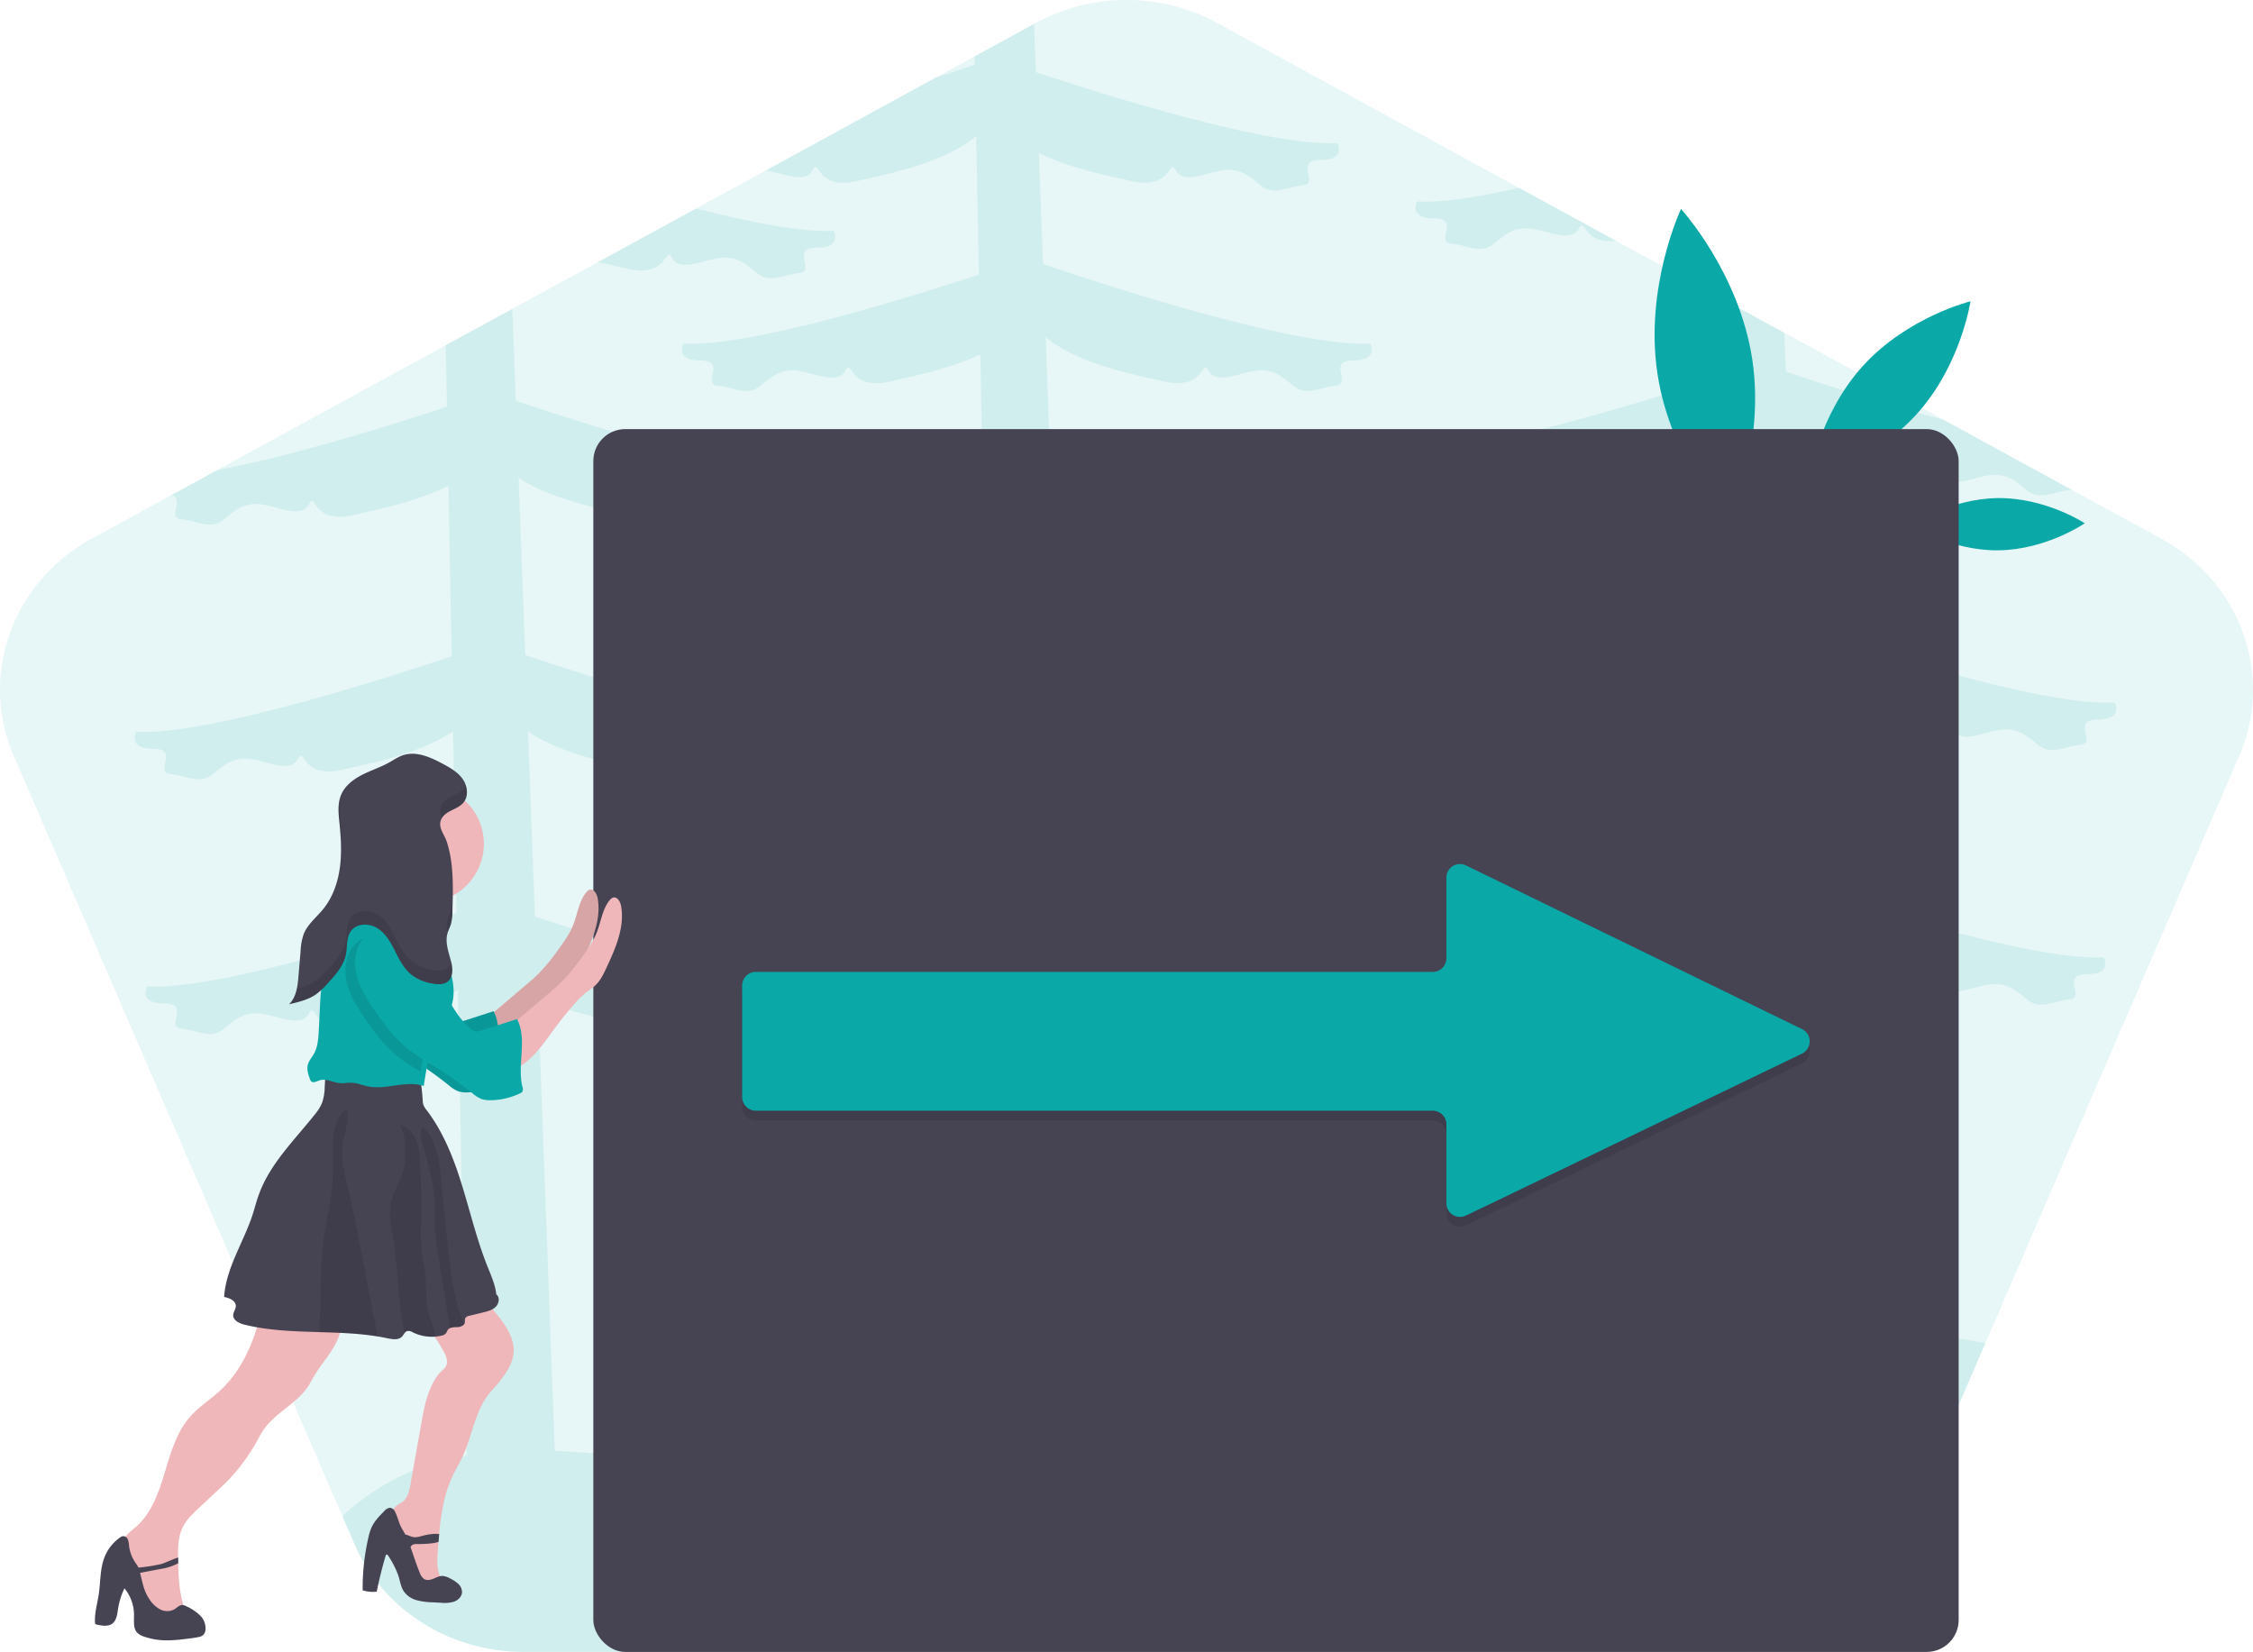 <svg id="b1edf876-5da0-4179-85bc-2c7718e75d01" data-name="Layer 1" xmlns="http://www.w3.org/2000/svg" width="1153.45" height="845.67" viewBox="0 0 1153.45 845.67"><title>moving forward</title><path d="M1169.66,414.15,1039.72,714.78,995.26,817.63c-14.44,33.39-48.57,55.18-86.46,55.18H291.2c-37.89,0-72-21.79-86.46-55.18l-6.2-14.35L30.34,414.15c-17.89-41.4-.79-89,40-111.3l40.8-22.28,23.34-12.75L251.5,203.9l34.08-18.62,43.94-24,50.07-27.35,35.74-19.51,87-47.54L522.29,56l30.38-16.6.85-.45a97.46,97.46,0,0,1,93,0L801,123.36l49.58,27.09h0l50.88,27.79,35.29,19.27,81.67,44.59h0l65.4,35.73h0l45.8,25C1170.45,325.12,1187.55,372.75,1169.66,414.15Z" transform="translate(-23.28 -27.16)" fill="#0aa8a7" opacity="0.1"/><path d="M343.9,164.61c-3.75-.9-8.75-2-14.38-3.32l50.07-27.35c27.81,7.08,54.56,12.28,70.49,11.33,0,0,4.78,8.72-8.74,8.72s-.41,12.14-8.76,12.9-15.11,5.68-21.87,0-11.13-8.72-19.48-7.59-19.89,7.2-23.87,0S366.17,169.91,343.9,164.61Z" transform="translate(-23.28 -27.16)" fill="#0aa8a7" opacity="0.1"/><path d="M748.8,130.31c12.38.73,31.34-2.25,52.24-7l49.58,27.09c-17.55,2.11-15.41-12.8-19.1-6.11-4,7.2-15.52,1.13-23.87,0s-12.72,1.89-19.48,7.59-13.52.75-21.87,0,4.76-12.9-8.76-12.9S748.8,130.31,748.8,130.31Z" transform="translate(-23.28 -27.16)" fill="#0aa8a7" opacity="0.1"/><path d="M1097.15,395.52c13.52,0,8.75-8.73,8.75-8.73C1069,389,973.81,358.1,942.37,347.48L939,256.79c17.09,11.28,42.85,16,55.11,19,22.27,5.3,19.49-12.52,23.46-5.31s15.51,1.13,23.87,0,12.72,1.89,19.48,7.58,13.52.75,21.87,0a5.22,5.22,0,0,0,1.09-.19l-65.4-35.73h0c-32.5-8.74-64.63-19.24-80.93-24.75l-.74-19.84-35.29-19.27.79,42.2c-38.18,12.61-119.92,38-153.5,36,0,0-4.78,8.72,8.74,8.72s.41,12.14,8.76,12.9,15.11,5.69,21.87,0,11.13-8.72,19.48-7.58,19.89,7.2,23.87,0,1.19,10.61,23.46,5.31c10.68-2.55,31.57-6.49,48.09-14.91l1.63,87.31c-33.3,11.2-125.34,40.79-161.51,38.63,0,0-4.77,8.73,8.75,8.73s.4,12.14,8.75,12.89,15.11,5.69,21.87,0,11.14-8.72,19.49-7.58,19.88,7.2,23.86,0,1.19,10.61,23.47,5.31c12.49-3,39-7.87,56-19.6l1.75,93c-35.61,11.88-123.28,39.68-158.38,37.59,0,0-4.78,8.72,8.74,8.72S758,538,766.3,538.8s15.11,5.68,21.87,0,11.13-8.73,19.48-7.59,19.89,7.2,23.87,0,1.19,10.61,23.46,5.31c11.75-2.8,35.9-7.3,52.94-17.6l3.87,205.22h0c-40.23,13.11-78.93,31.66-121,37.33-70.26,9.47-142-18-211.95-17.3l-5.52-148.49c16,7.47,35.16,11.11,45.22,13.51,22.28,5.3,19.5-12.51,23.47-5.31s15.51,1.13,23.86,0,12.73,1.89,19.49,7.59,13.52.75,21.87,0-4.76-12.9,8.76-12.9,8.74-8.72,8.74-8.72c-33.42,2-114.54-23.13-153-35.79l-3.52-94.74c17.09,11.66,43.45,16.52,55.9,19.49,22.27,5.3,19.49-12.51,23.46-5.31s15.52,1.13,23.87,0,12.72,1.89,19.48,7.59,13.52.74,21.88,0-4.77-12.9,8.75-12.9,8.74-8.72,8.74-8.72c-36.92,2.2-132.08-28.7-163.52-39.32l-3.38-90.69c17.1,11.28,42.86,16,55.11,19,22.28,5.3,19.5-12.52,23.47-5.31s15.51,1.13,23.86,0,12.73,1.89,19.49,7.58,13.52.75,21.87,0-4.76-12.89,8.76-12.89,8.74-8.72,8.74-8.72C688.1,331.28,594.17,300.88,562,290l-3.36-90.23c16.66,13.88,46.45,19.32,59.92,22.53,22.28,5.3,19.5-12.51,23.47-5.31s15.51,1.13,23.86,0,12.73,1.89,19.49,7.59,13.52.75,21.87,0-4.76-12.9,8.76-12.9,8.74-8.72,8.74-8.72c-38.65,2.31-141.11-31.66-167.5-40.67l-2.1-56.75c16.25,7.92,36.24,11.7,46.6,14.17,22.27,5.3,19.49-12.52,23.46-5.31s15.52,1.13,23.87,0,12.72,1.89,19.48,7.58,13.52.75,21.87,0-4.76-12.9,8.76-12.9,8.74-8.72,8.74-8.72c-33.83,2-116.51-23.73-154.33-36.24l-.92-24.73L522.29,56l.08,4.24c-4.86,1.65-11.73,4-20,6.64l-87,47.54c8.35,1.14,19.85,7.18,23.82,0s1.19,10.61,23.47,5.31c13.6-3.25,43.87-8.77,60.43-23l1.34,71C485.29,180.62,406.15,205,373.24,203c0,0-4.77,8.72,8.75,8.72s.4,12.14,8.75,12.9,15.12,5.68,21.88,0,11.13-8.72,19.48-7.59,19.89,7.2,23.87,0,1.19,10.61,23.46,5.31c10.17-2.42,29.63-6.12,45.73-13.74l1.59,84.53c-38.18,12.61-119.92,38-153.51,36,0,0-4.77,8.72,8.75,8.72s.4,12.14,8.75,12.89,15.12,5.69,21.88,0,11.13-8.72,19.48-7.58,19.89,7.2,23.87,0,1.19,10.61,23.46,5.31c10.67-2.54,31.57-6.49,48.08-14.91l1.64,87.31C495.84,432,403.8,461.62,367.64,459.47c0,0-4.78,8.72,8.74,8.72s.41,12.14,8.76,12.9,15.11,5.68,21.87,0,11.13-8.72,19.48-7.59,19.89,7.2,23.87,0,1.19,10.61,23.47,5.31c12.48-3,39-7.87,56.05-19.6l1.75,93.05C496,564.15,408.35,591.94,373.24,589.85c0,0-4.77,8.72,8.75,8.72s.4,12.14,8.75,12.9,15.12,5.68,21.88,0,11.13-8.72,19.48-7.59,19.89,7.2,23.87,0,1.19,10.61,23.46,5.31c11.75-2.8,35.9-7.3,52.94-17.6l3,157.29h0l-1.27.28C505.75,755.63,479.5,769,451,774.55c-46.5,9.09-96.38-2.78-143.7-4.66L298.67,538c16,7.47,35.16,11.11,45.23,13.51,22.27,5.3,19.49-12.51,23.46-5.31s15.51,1.13,23.87,0,12.72,1.89,19.48,7.59,13.52.75,21.87,0-4.76-12.9,8.76-12.9,8.74-8.72,8.74-8.72c-33.42,2-114.54-23.13-152.95-35.79l-3.52-94.74c17.08,11.66,43.45,16.52,55.89,19.49,22.28,5.3,19.5-12.51,23.46-5.31s15.52,1.13,23.87,0,12.73,1.89,19.49,7.59,13.52.74,21.87,0-4.77-12.9,8.75-12.9,8.75-8.72,8.75-8.72c-36.93,2.2-132.09-28.7-163.53-39.32l-3.38-90.69c17.1,11.29,42.86,16,55.12,19,22.27,5.3,19.49-12.52,23.46-5.31s15.51,1.13,23.87,0S404,287.3,410.71,293s13.52.74,21.87,0-4.76-12.9,8.76-12.9,8.74-8.72,8.74-8.72c-36.63,2.19-130.57-28.21-162.75-39.07l-1.75-47L251.5,203.9l.59,31.5c-27.89,9.22-79,25.24-117.64,32.42l-23.34,12.75c6.92,2.26-2.38,11.75,5,12.43,8.35.74,15.11,5.68,21.87,0s11.13-8.73,19.48-7.59,19.89,7.2,23.87,0,1.19,10.61,23.46,5.31c10.68-2.54,31.57-6.49,48.09-14.91l1.63,87.31c-33.3,11.2-125.34,40.8-161.51,38.64,0,0-4.77,8.72,8.75,8.72s.4,12.14,8.75,12.9,15.11,5.68,21.87,0,11.14-8.72,19.49-7.59,19.88,7.2,23.86,0,1.19,10.61,23.47,5.31c12.49-3,39-7.87,56.05-19.6L257,494.55c-35.61,11.89-123.28,39.68-158.38,37.59,0,0-4.78,8.72,8.74,8.72s.4,12.14,8.76,12.9,15.11,5.68,21.87,0,11.13-8.72,19.48-7.59,19.89,7.2,23.87,0,1.19,10.61,23.46,5.31c11.75-2.8,35.9-7.3,52.94-17.6l4.49,238.4h0a128.79,128.79,0,0,0-34.67,11,122.92,122.92,0,0,0-29,20l6.2,14.35c14.44,33.39,48.57,55.18,86.46,55.18H908.8c37.89,0,72-21.79,86.46-55.18l44.46-102.85A233.66,233.66,0,0,0,955.93,713h0l-7-190c16,7.47,35.16,11.1,45.23,13.51,22.27,5.3,19.49-12.52,23.46-5.31s15.51,1.13,23.87,0,12.72,1.89,19.48,7.59,13.52.74,21.87,0-4.76-12.9,8.76-12.9,8.74-8.72,8.74-8.72c-33.42,2-114.54-23.13-152.95-35.79l-3.52-94.74c17.08,11.65,43.45,16.52,55.89,19.49,22.28,5.3,19.5-12.52,23.46-5.31s15.52,1.13,23.87,0,12.73,1.89,19.49,7.58,13.52.75,21.87,0S1083.63,395.52,1097.15,395.52Z" transform="translate(-23.28 -27.16)" fill="#0aa8a7" opacity="0.1"/><path d="M920.37,211.13c6.76,44.56-12,84.37-12,84.37s-29.77-32.44-36.53-77,12.05-84.37,12.05-84.37S913.61,166.57,920.37,211.13Z" transform="translate(-23.28 -27.16)" fill="#0aa8a7"/><path d="M1046.07,282.15c24.53-.27,44.56,12.88,44.56,12.88s-19.74,13.59-44.27,13.86S1001.8,296,1001.8,296,1021.54,282.41,1046.07,282.15Z" transform="translate(-23.28 -27.16)" fill="#0aa8a7"/><path d="M977.09,214.41c-22.83,25.09-27.66,57.88-27.66,57.88s32.18-7.9,55-33,27.66-57.88,27.66-57.88S999.92,189.31,977.09,214.41Z" transform="translate(-23.28 -27.16)" fill="#0aa8a7"/><rect x="303.76" y="219.67" width="699" height="626" rx="16.37" fill="#464353"/><g opacity="0.1"><path d="M945.86,571.54,928.28,580l-142,68.46-12.53,6a7,7,0,0,1-9.47-3.67,6.87,6.87,0,0,1-.5-2.59V607.76a7,7,0,0,0-6.95-7H410.23a7,7,0,0,1-7-6.95v-57.1a7,7,0,0,1,7-7h346.6a7,7,0,0,0,6.95-6.95V481.42a6.87,6.87,0,0,1,.5-2.59,7,7,0,0,1,9.49-3.65l12.51,6.09,142,69.18L945.89,559A7,7,0,0,1,945.86,571.54Z" transform="translate(-23.28 -27.16)"/></g><path d="M945.86,566.54,928.28,575l-142,68.46-12.53,6a7,7,0,0,1-9.47-3.67,6.87,6.87,0,0,1-.5-2.59V602.76a7,7,0,0,0-6.95-7H410.23a7,7,0,0,1-7-6.95v-57.1a7,7,0,0,1,7-7h346.6a7,7,0,0,0,6.95-6.95V476.42a6.87,6.87,0,0,1,.5-2.59,7,7,0,0,1,9.49-3.65l12.51,6.09,142,69.18L945.89,554A7,7,0,0,1,945.86,566.54Z" transform="translate(-23.28 -27.16)" fill="#0aa8a7"/><path d="M198.11,703.13c.34,8.36-5,15.77-10,22.43a84,84,0,0,0-6.15,9.8c-5.5,9.8-17.32,14.46-23.72,23.7-1.55,2.24-2.75,4.7-4.1,7.07a94.47,94.47,0,0,1-17.28,22l-11.57,10.84c-3.29,3.08-6.65,6.25-8.6,10.32-2.23,4.69-2.35,10-2.22,15.25,0,.58,0,1.15,0,1.72,0,.4,0,.79,0,1.19.2,6.35.49,12.73,2,18.88.5,2,1.12,4.1.34,6-.83,2-3,3.11-5.11,3.81-2.26.75-4.74,1.26-7,.47s-3.82-2.74-5.21-4.66c-6.75-9.3-9.49-20.78-13.51-31.55-.84-2.24.06-4.8,1.54-6.67a38.39,38.39,0,0,1,5.28-4.82c8-7,11.69-17.5,14.75-27.64s6-20.75,12.95-28.71c4.52-5.17,10.45-8.87,15.49-13.53,12.55-11.62,18.82-28.58,22.1-45.38a34.3,34.3,0,0,1,11.7-.15l20.63,2.74c2.23.3,4.67.71,6.12,2.42A7.43,7.43,0,0,1,198.11,703.13Z" transform="translate(-23.28 -27.16)" fill="#efb7b9"/><path d="M286.17,720.17a21.93,21.93,0,0,1-3.23,8.76,78.75,78.75,0,0,1-8.46,10.75c-7.88,9-9.21,21.92-14.23,32.81-1.63,3.54-3.65,6.88-5.3,10.4-4.33,9.26-5.92,19.45-6.86,29.69-.12,1.32-.23,2.64-.33,3.95-.14,1.63-.25,3.26-.37,4.88-.31,4.29-.58,8.8,1.23,12.7.93,2,2.45,3.66,2.51,5.87-3.1,3-8.42,2.66-12,.22s-5.81-6.4-7.62-10.35a95.21,95.21,0,0,1-7.15-22.71c-.55-3-.8-6.47,1.33-8.63,1.07-1.08,2.56-1.62,3.76-2.56,2.63-2.06,3.39-5.66,4-9q3-17,6.07-34a82.55,82.55,0,0,1,1.77-8.23C243,738.73,245.6,732,250.52,728a5.11,5.11,0,0,0,1.55-4.69,14.23,14.23,0,0,0-1.92-4.76c-3.67-6.56-8.05-13.14-14.65-16.74a75.69,75.69,0,0,1,23.07-13.22,9.16,9.16,0,0,1,4.75-.81,8.07,8.07,0,0,1,2.46,1c4.53,2.54,8,6.54,11.32,10.54C282.05,705.34,287,712.42,286.17,720.17Z" transform="translate(-23.28 -27.16)" fill="#efb7b9"/><path d="M125.64,854.09a24.68,24.68,0,0,0-7-4.65,4.85,4.85,0,0,0-1.9-.63c-1.61-.08-2.82,1.37-4.2,2.21a7.76,7.76,0,0,1-7.34,0,15,15,0,0,1-5.47-5.24c-2.94-4.34-3.52-8.67-4.74-13.43l12.82-2.42a27,27,0,0,0,6.7-2.52c0-.4,0-.79,0-1.19,0-.57,0-1.14,0-1.72-2.37.71-7.4,3-8.59,3.31a89.32,89.32,0,0,1-11.72,1.86c-.61-1.21-1.49-2.26-2.2-3.45a19.66,19.66,0,0,1-2.67-7.83,9.89,9.89,0,0,0-.63-3.2A2.54,2.54,0,0,0,86,813.6a3.44,3.44,0,0,0-1.15.57,22.3,22.3,0,0,0-8,10c-2.41,6-2.06,12.74-3,19.15-.72,4.8-2.2,9.56-1.94,14.41a1,1,0,0,0,1,1.13c2.67.59,5.74,1.1,7.91-.56s2.48-4.8,2.9-7.53A37,37,0,0,1,87,840.27a21.73,21.73,0,0,1,4.89,14.41c0,2.89-.36,6.17,1.62,8.28a8.35,8.35,0,0,0,3.45,2,34.43,34.43,0,0,0,8.14,1.78c5,.48,10.09-.15,15.1-.78,1.58-.2,3.17-.4,4.74-.75a5,5,0,0,0,2.21-.92,4.07,4.07,0,0,0,1.3-2.53A9.22,9.22,0,0,0,125.64,854.09Z" transform="translate(-23.28 -27.16)" fill="#464353"/><path d="M257.92,838a16.44,16.44,0,0,0-4.1-2.72,9.32,9.32,0,0,0-4-1.35c-1.63,0-3.12.8-4.63,1.42s-3.28,1-4.7.2a6.37,6.37,0,0,1-2.33-3.31c-1.8-4.3-3.16-8.78-4.73-13.16a3.3,3.3,0,0,1,1.55-1.29,4.87,4.87,0,0,1,1.52-.18c2,0,8.08,0,11.31-1.12.1-1.31.21-2.63.33-3.95-2.5-.52-6.79.38-7.92.69-1.85.47-3.74,1.16-5.61.76-1.3-.27-2.53-1.06-3.8-1.23-.6-1.11-1.25-2.18-1.87-3.27-1.58-2.8-2.07-6.06-3.61-8.77a3,3,0,0,0-2.48-1.67,4.32,4.32,0,0,0-2.82,1.66c-2.55,2.59-5.17,5.27-6.63,8.6a26.17,26.17,0,0,0-1.44,4.66,113.68,113.68,0,0,0-3,27.32,17,17,0,0,0,7.2.68q1.86-9.28,4.55-18.37a.92.92,0,0,1,.35-.57c.39-.21.8.22,1,.6a46.77,46.77,0,0,1,5.26,10.45c.81,2.63,1.18,5.48,2.71,7.77a11.9,11.9,0,0,0,6.71,4.54,35.7,35.7,0,0,0,8.19,1.06l4.1.2a17.12,17.12,0,0,0,6.62-.52c2.1-.73,4-2.52,4.16-4.74A5.82,5.82,0,0,0,257.92,838Z" transform="translate(-23.28 -27.16)" fill="#464353"/><path d="M277.15,696.08c-1.68,1.72-4.15,2.37-6.49,2.94l-7.11,1.73a2.91,2.91,0,0,0-2,1.13c-.41.74-.12,1.67-.32,2.49a2.11,2.11,0,0,1-.45.88,5.18,5.18,0,0,1-3.66,1.31,9.38,9.38,0,0,0-3.45.51,2.79,2.79,0,0,0-1.16.94c-.36.52-.51,1.16-.89,1.66a4.12,4.12,0,0,1-2.46,1.28,21.32,21.32,0,0,1-3,.46,22,22,0,0,1-11.5-2.17,4.11,4.11,0,0,0-2.88-.69,2.78,2.78,0,0,0-1.43,1.15,18.09,18.09,0,0,1-1.19,1.64c-1.84,2-5,1.46-7.65.9-1.63-.35-3.27-.65-4.91-.92-9.8-1.6-19.79-1.92-29.77-2.21-12.9-.39-25.8-.74-38.29-3.79-2.72-.66-6-2.22-5.87-5,.09-1.59,1.35-3,1.34-4.56,0-2.72-3.33-4.18-6-4.63,1-14.86,9.89-27.87,14.54-42,1.16-3.51,2-7.11,3.31-10.58,5.66-15.64,18.09-27.64,28.43-40.66a24.32,24.32,0,0,0,3.86-6.09,26.55,26.55,0,0,0,1.37-8.23l.57-9.79c15.33-.72,30.22-.43,45.22,2.81a3.07,3.07,0,0,1,3.16,3q.87,5.37,1.22,10.79a8.91,8.91,0,0,0,.34,2.36,9.79,9.79,0,0,0,1.62,2.67c8.68,11.38,14,25,18.2,38.64s7.54,27.66,12.82,41c1.82,4.6,4.2,9.77,4.68,14.7C279.25,691.16,278.83,694.35,277.15,696.08Z" transform="translate(-23.28 -27.16)" fill="#464353"/><path d="M216.61,711.32c-9.8-1.6-19.79-1.92-29.77-2.21q.41-13.8.83-27.6c.19-6.12.37-12.25,1.1-18.32,1-8.64,3.14-17.11,4.2-25.74a114.11,114.11,0,0,0,.83-14.9c-.05-5.07-.41-10.17.42-15.17.68-4.11,2.48-9.93,6.28-12.18,2.54,3.48-1.36,13.2-1.82,17.36-.94,8.66,1.4,17.29,3.41,25.76,2.42,10.17,4.4,20.44,6.37,30.71Q212.54,690.17,216.61,711.32Z" transform="translate(-23.28 -27.16)" opacity="0.1"/><path d="M246.17,711.41a22,22,0,0,1-11.5-2.17,4.11,4.11,0,0,0-2.88-.69,2.78,2.78,0,0,0-1.43,1.15c-3.38-16.05-3.2-32.75-5.87-49-1-5.78-2.28-11.68-1.16-17.43,1.2-6.14,5.07-11.47,6.58-17.54,1-4,.92-8.13.85-12.22s-1.27-6.84-2.61-10.49c3.56.59,6.46,4.08,7.89,7.23,1.75,3.84,2.08,8.15,2.31,12.37.56,10.19.65,20.39.5,30.59a113.2,113.2,0,0,0,.32,14.27c.52,4.67,1.67,9.26,2.05,13.94.44,5.62-.22,11.37,1.15,16.84C243.47,702.67,245.86,707.07,246.17,711.41Z" transform="translate(-23.28 -27.16)" opacity="0.1"/><path d="M260.76,705.25a5.18,5.18,0,0,1-3.66,1.31,9.38,9.38,0,0,0-3.45.51q-3-18.3-5.93-36.58A124.18,124.18,0,0,1,246,656.92c-.26-5.27.15-10.55-.22-15.81-.45-6.47-2.07-12.77-3.62-19-.92-3.73-5.14-14.85-2.78-18,3.68,2.38,5.92,7.47,7.17,11.53A73.55,73.55,0,0,1,249,630l2.82,28.22c1.56,15.61,3.17,31.42,8.62,46.14C260.55,704.66,260.66,705,260.76,705.25Z" transform="translate(-23.28 -27.16)" opacity="0.1"/><path d="M291.72,532.1c2.64-2.23,5.28-4.47,7.7-6.93a105.55,105.55,0,0,0,9.44-11.54c3.06-4.17,6.1-8.44,8-13.26,2.15-5.52,2.81-11.8,6.55-16.38a3.75,3.75,0,0,1,1.69-1.32c2.13-.67,3.72,2,4.13,4.21,2,10.82-2.77,21.62-7.41,31.6-1.53,3.29-3.13,6.67-5.78,9.16-1.4,1.31-3,2.32-4.55,3.49a47.63,47.63,0,0,0-6.44,6.34q-5,5.68-9.51,11.77c-3.73,5-7.23,10.24-11.65,14.65s-9.95,8-16.14,8.87c1.77-.24,1.19-10.63,1-11.94-.27-1.9-1.57-4.14-1.61-6-.05-2.28.88-2.61,2.76-4.21Z" transform="translate(-23.28 -27.16)" fill="#efb7b9"/><path d="M291.72,532.1c2.64-2.23,5.28-4.47,7.7-6.93a105.55,105.55,0,0,0,9.44-11.54c3.06-4.17,6.1-8.44,8-13.26,2.15-5.52,2.81-11.8,6.55-16.38a3.75,3.75,0,0,1,1.69-1.32c2.13-.67,3.72,2,4.13,4.21,2,10.82-2.77,21.62-7.41,31.6-1.53,3.29-3.13,6.67-5.78,9.16-1.4,1.31-3,2.32-4.55,3.49a47.63,47.63,0,0,0-6.44,6.34q-5,5.68-9.51,11.77c-3.73,5-7.23,10.24-11.65,14.65s-9.95,8-16.14,8.87c1.77-.24,1.19-10.63,1-11.94-.27-1.9-1.57-4.14-1.61-6-.05-2.28.88-2.61,2.76-4.21Z" transform="translate(-23.28 -27.16)" opacity="0.1"/><path d="M217.5,466.66s-6,30-13,35,38,11,38,11,1-24,13-35S217.5,466.66,217.5,466.66Z" transform="translate(-23.28 -27.16)" fill="#efb7b9"/><path d="M205.56,498.71a12.54,12.54,0,0,0-7.68,4.1c-4.72,5.08-5.66,12.81-4,19.55s5.47,12.71,9.43,18.4c5.16,7.42,10.71,14.73,17.88,20.24a134.78,134.78,0,0,0,12.06,7.79,197,197,0,0,1,19.87,14,16.7,16.7,0,0,0,4.7,3,13.4,13.4,0,0,0,4.59.6,36,36,0,0,0,15.16-3.53,2.79,2.79,0,0,0,1.14-.82,3.06,3.06,0,0,0,.05-2.45c-2.82-11.4,2.62-24.33-2.78-34.75-5.87,1.91-12.31,4-18.18,5.86a6.65,6.65,0,0,1-2.84.48,6,6,0,0,1-3.06-1.67c-6.36-5.5-10.37-13.16-14-20.73s-7.19-15.38-12.91-21.54S213.92,497.82,205.56,498.71Z" transform="translate(-23.28 -27.16)" fill="#0aa8a7"/><path d="M205.56,498.71a12.54,12.54,0,0,0-7.68,4.1c-4.72,5.08-5.66,12.81-4,19.55s5.47,12.71,9.43,18.4c5.16,7.42,10.71,14.73,17.88,20.24a134.78,134.78,0,0,0,12.06,7.79,197,197,0,0,1,19.87,14,16.7,16.7,0,0,0,4.7,3,13.4,13.4,0,0,0,4.59.6,36,36,0,0,0,15.16-3.53,2.79,2.79,0,0,0,1.14-.82,3.06,3.06,0,0,0,.05-2.45c-2.82-11.4,2.62-24.33-2.78-34.75-5.87,1.91-12.31,4-18.18,5.86a6.65,6.65,0,0,1-2.84.48,6,6,0,0,1-3.06-1.67c-6.36-5.5-10.37-13.16-14-20.73s-7.19-15.38-12.91-21.54S213.92,497.82,205.56,498.71Z" transform="translate(-23.28 -27.16)" opacity="0.1"/><circle cx="217.72" cy="432" r="30" fill="#efb7b9"/><path d="M253,545.5l-.07.13c-1.73,3.21-4.32,5.91-6.1,9.11-2,3.62-2.93,7.75-3.73,11.82q-.83,4.1-1.53,8.21c-.48,2.78-.93,5.56-1.34,8.36-9.06-3.07-19.1,2.08-28.48.2-2.81-.56-5.5-1.74-8.36-1.87-2.09-.1-4.19.37-6.28.17-3.47-.33-6.91-2.51-10.22-1.4-1.48.5-3.31,1.56-4.37.41a3.17,3.17,0,0,1-.54-1c-.86-2.37-1.74-4.92-1.12-7.36.53-2.08,2.06-3.73,3.12-5.6,1.83-3.25,2.2-7.1,2.44-10.83.61-9.64.59-19.35,2.17-28.88s4.91-19,11.35-26.24c3.16-3.54,7.29-6.55,12-6.94,17.33-1.4,31.35,8.16,38.92,23.34C255.26,525.93,257.6,536.79,253,545.5Z" transform="translate(-23.28 -27.16)" fill="#0aa8a7"/><path d="M303.72,536.1c2.64-2.23,5.28-4.47,7.7-6.93a105.55,105.55,0,0,0,9.44-11.54c3.06-4.17,6.1-8.44,8-13.26,2.15-5.52,2.81-11.8,6.55-16.38a3.75,3.75,0,0,1,1.69-1.32c2.13-.67,3.72,2,4.13,4.21,2,10.82-2.77,21.62-7.41,31.6-1.53,3.29-3.13,6.67-5.78,9.16-1.4,1.31-3,2.32-4.55,3.49a47.63,47.63,0,0,0-6.44,6.34q-5,5.68-9.51,11.77c-3.73,5-7.23,10.24-11.65,14.65s-9.95,8-16.14,8.87c1.77-.24,1.19-10.63,1-11.94-.27-1.9-1.57-4.14-1.61-6-.05-2.28.88-2.61,2.76-4.21Z" transform="translate(-23.28 -27.16)" fill="#efb7b9"/><path d="M250,546.5l-.07.13c-1.73,3.21-4.32,5.91-6.1,9.11-2,3.62-2.93,7.75-3.73,11.82q-.83,4.1-1.53,8.21a110.29,110.29,0,0,1-10.4-6.77c-7.17-5.51-12.72-12.82-17.88-20.25-4-5.69-7.8-11.66-9.43-18.39s-.68-14.47,4-19.55a12.56,12.56,0,0,1,7.68-4.11c8.36-.89,13.64,2.34,19.36,8.49s9.26,14,12.91,21.54C246.43,540,248.09,543.35,250,546.5Z" transform="translate(-23.28 -27.16)" opacity="0.1"/><path d="M217.56,502.71a12.54,12.54,0,0,0-7.68,4.1c-4.72,5.08-5.66,12.81-4,19.55s5.47,12.71,9.43,18.4c5.16,7.42,10.71,14.73,17.88,20.24a134.78,134.78,0,0,0,12.06,7.79,197,197,0,0,1,19.87,14,16.7,16.7,0,0,0,4.7,3,13.4,13.4,0,0,0,4.59.6,36,36,0,0,0,15.16-3.53,2.79,2.79,0,0,0,1.14-.82,3.06,3.06,0,0,0,.05-2.45c-2.82-11.4,2.62-24.33-2.78-34.75-5.87,1.91-12.31,4-18.18,5.86a6.65,6.65,0,0,1-2.84.48,6,6,0,0,1-3.06-1.67c-6.36-5.5-10.37-13.16-14-20.73s-7.19-15.38-12.91-21.54S225.92,501.82,217.56,502.71Z" transform="translate(-23.28 -27.16)" fill="#0aa8a7"/><path d="M260.4,438.21c2.91-3.31,2.29-8.65-.25-12.25s-6.54-5.86-10.43-7.92c-6.19-3.29-13.31-6.47-20-4.3-2.61.85-4.89,2.46-7.29,3.8-4.42,2.46-9.29,4-13.79,6.3s-8.8,5.58-10.74,10.25-1.3,9.7-.8,14.61c.76,7.6,1.2,15.31.14,22.88s-3.69,15.06-8.52,21c-3.38,4.16-7.86,7.62-9.89,12.58a29.89,29.89,0,0,0-1.66,8.87l-1.09,12.89c-.43,5.14-1.08,10.76-4.79,14.34,4.76-1.1,9.65-2.26,13.67-5a39.15,39.15,0,0,0,6.49-6.12c3.8-4.19,7.75-8.66,8.89-14.2.85-4.14.14-8.84,2.66-12.23,3-4,9.27-4,13.48-1.39s6.78,7.19,9,11.61S230,523,233.88,526.1a23.82,23.82,0,0,0,10.88,4.58c2.66.49,5.68.63,7.78-1.07,2.87-2.32,2.58-6.74,1.65-10.31-1.23-4.73-3.14-9.66-1.81-14.37.44-1.57,1.23-3,1.72-4.58a25.51,25.51,0,0,0,.81-6.92c.28-11.73.81-24.36-3-35.64-1.22-3.61-4.49-7.05-2.81-11C251.19,442,257.22,441.83,260.4,438.21Z" transform="translate(-23.28 -27.16)" fill="#464353"/><g opacity="0.1"><path d="M197.81,458.27a117.66,117.66,0,0,0-.69-16.57c-.11-1.08-.23-2.17-.32-3.27a46,46,0,0,0,.32,10.27C197.44,451.88,197.69,455.08,197.81,458.27Z" transform="translate(-23.28 -27.16)"/><path d="M252.54,522.61c-2.1,1.7-5.12,1.56-7.78,1.07a23.82,23.82,0,0,1-10.88-4.58c-3.85-3.14-6.08-7.78-8.34-12.21s-4.83-9-9-11.61S206,492.68,203,496.67c-2.52,3.39-1.81,8.09-2.66,12.23-1.14,5.54-5.09,10-8.89,14.2a39.15,39.15,0,0,1-6.49,6.12,30.58,30.58,0,0,1-9.72,4.07,15.05,15.05,0,0,1-3.95,8c4.76-1.1,9.65-2.26,13.67-5a39.15,39.15,0,0,0,6.49-6.12c3.8-4.19,7.75-8.66,8.89-14.2.85-4.14.14-8.84,2.66-12.23,3-4,9.27-4,13.48-1.39s6.78,7.19,9,11.61S230,523,233.88,526.1a23.82,23.82,0,0,0,10.88,4.58c2.66.49,5.68.63,7.78-1.07,2.69-2.17,2.6-6.2,1.81-9.63A5.66,5.66,0,0,1,252.54,522.61Z" transform="translate(-23.28 -27.16)"/><path d="M260.4,431.21c-3.18,3.62-9.21,3.8-11.28,8.62-.91,2.11-.37,4.09.51,6,2.42-3.89,7.82-4.29,10.77-7.65,2.15-2.45,2.37-6,1.31-9.15A7.35,7.35,0,0,1,260.4,431.21Z" transform="translate(-23.28 -27.16)"/><path d="M254.91,486.43a25.51,25.51,0,0,1-.81,6.92c-.49,1.56-1.28,3-1.72,4.58a15.41,15.41,0,0,0,0,7.21c0-.07,0-.14,0-.21.44-1.57,1.23-3,1.72-4.58a25.51,25.51,0,0,0,.81-6.92c.11-4.67.26-9.47.16-14.28C255,481.6,255,484,254.91,486.43Z" transform="translate(-23.28 -27.16)"/></g></svg>